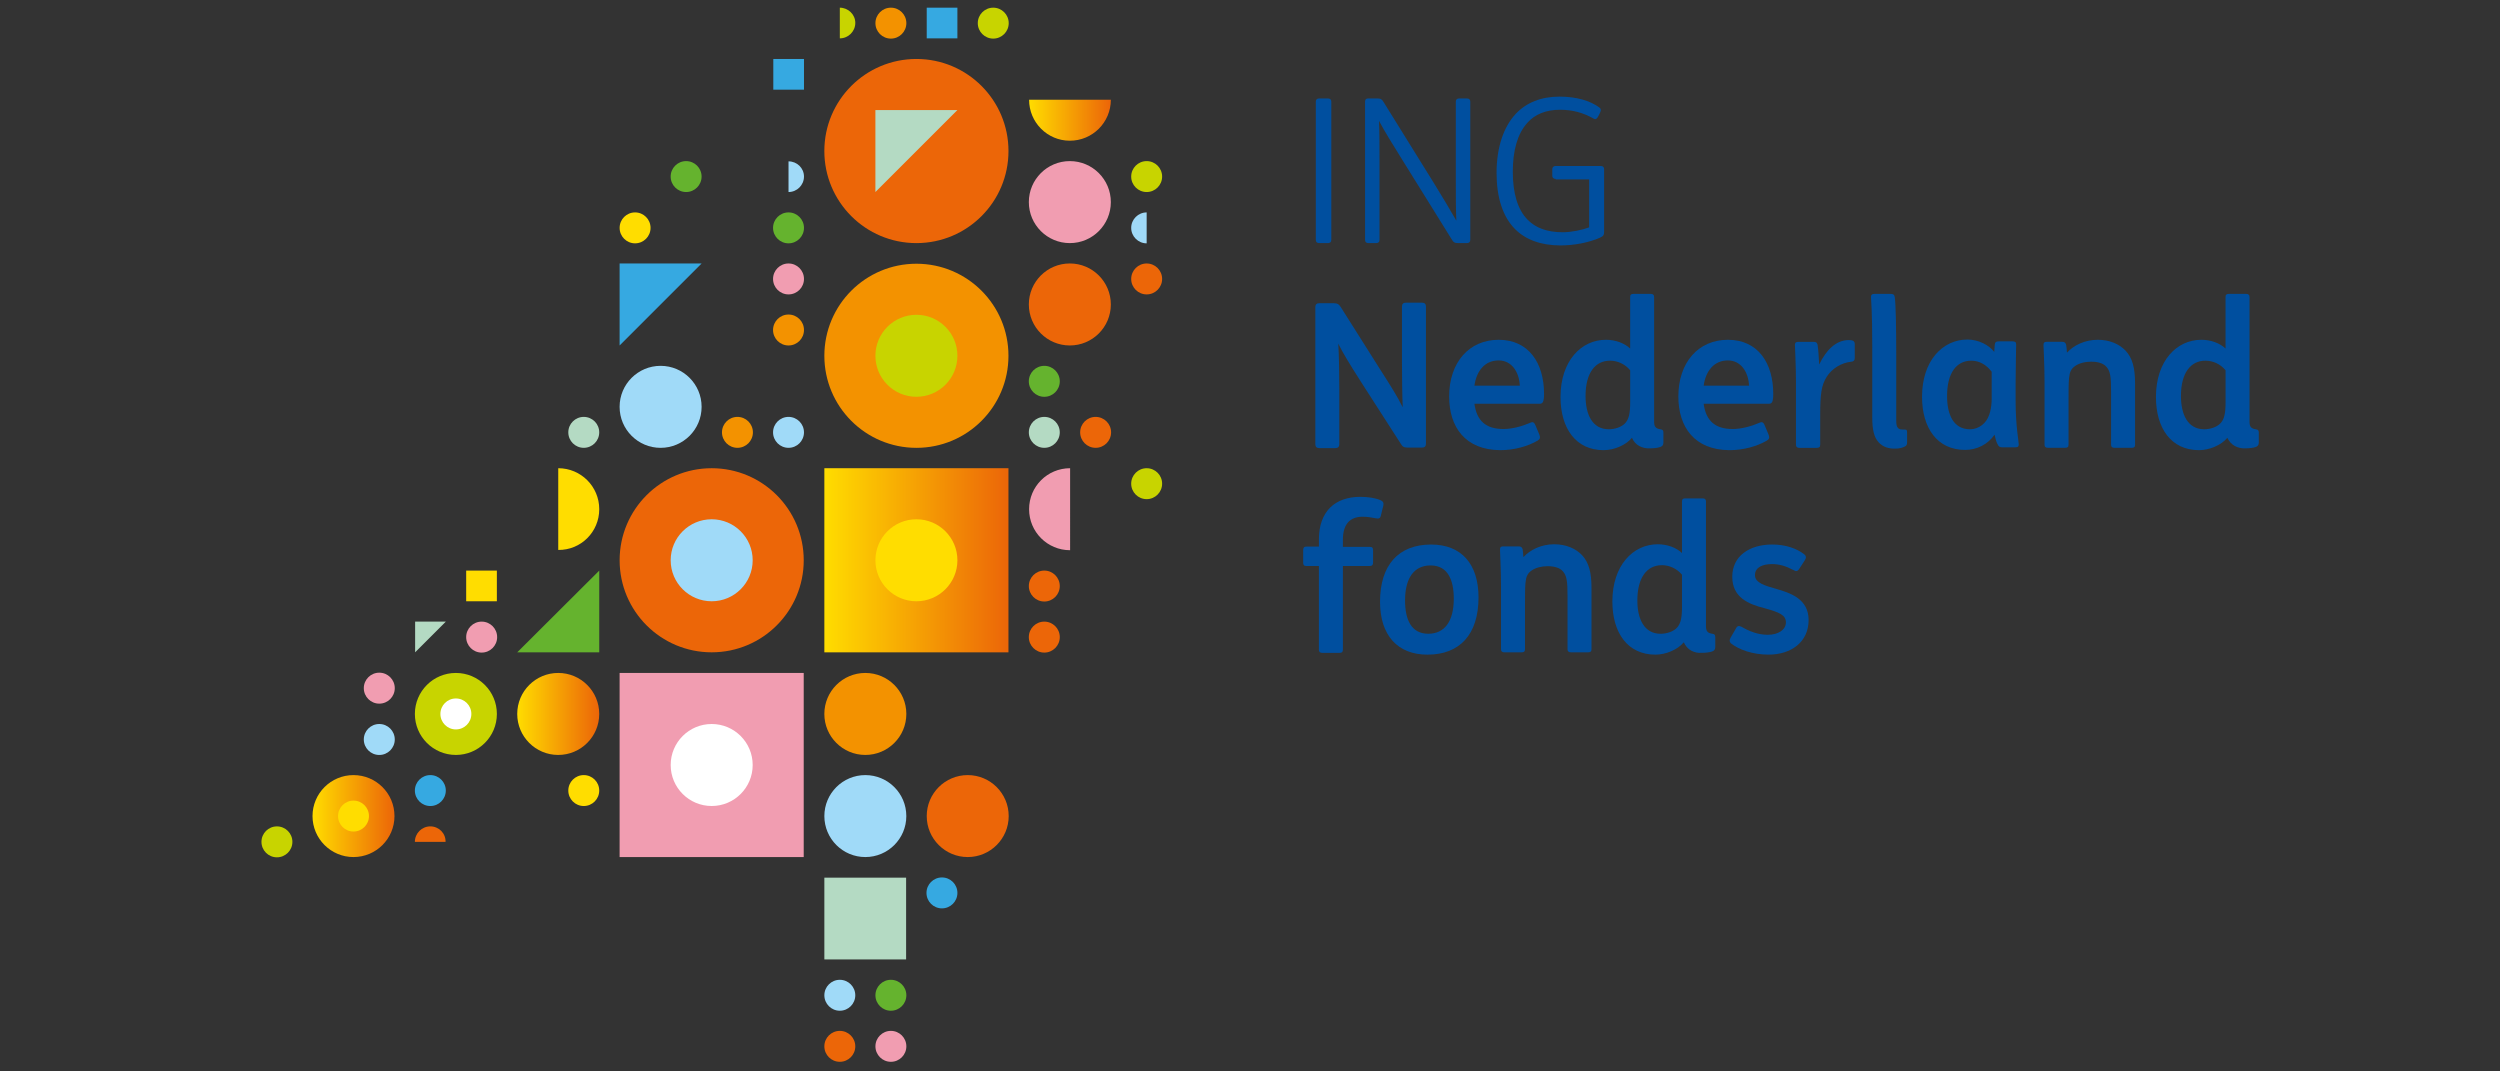 <?xml version="1.0" encoding="utf-8"?>
<!-- Generator: Adobe Illustrator 16.0.0, SVG Export Plug-In . SVG Version: 6.00 Build 0)  -->
<!DOCTYPE svg PUBLIC "-//W3C//DTD SVG 1.1//EN" "http://www.w3.org/Graphics/SVG/1.1/DTD/svg11.dtd">
<svg version="1.1" id="Layer_1" xmlns="http://www.w3.org/2000/svg" xmlns:xlink="http://www.w3.org/1999/xlink" x="0px" y="0px"
	 width="140px" height="60px" viewBox="0 0 140 60" enable-background="new 0 0 140 60" xml:space="preserve">
<rect x="0" y="0" width="140" height="60" fill="#333333" stroke="none"/>
<path fill="#008FFF" d="M38.534,22.723H38.44H38.534z"/>
<circle fill="#EC6608" cx="39.854" cy="31.375" r="5.155"/>
<linearGradient id="SVGID_1_" gradientUnits="userSpaceOnUse" x1="194.493" y1="171.807" x2="210.399" y2="171.807" gradientTransform="matrix(0.648 0 0 -0.648 -79.901 142.735)">
	<stop  offset="0" style="stop-color:#FFDD00"/>
	<stop  offset="0.999" style="stop-color:#EC6608"/>
</linearGradient>
<rect x="46.164" y="26.22" fill="url(#SVGID_1_)" width="10.31" height="10.311"/>
<circle fill="#FFDD00" cx="51.319" cy="31.375" r="2.296"/>
<circle fill="#A0DAF8" cx="39.854" cy="31.375" r="2.296"/>
<circle fill="#F39200" cx="51.319" cy="19.924" r="5.155"/>
<circle fill="#EC6608" cx="51.319" cy="8.458" r="5.156"/>
<circle fill="#C8D400" cx="51.319" cy="19.924" r="2.296"/>
<circle fill="#A0DAF8" cx="36.994" cy="22.783" r="2.296"/>
<circle fill="#F19DB1" cx="44.157" cy="15.621" r="0.866"/>
<circle fill="#F39200" cx="44.157" cy="18.48" r="0.866"/>
<circle fill="#A0DAF8" cx="44.157" cy="24.212" r="0.866"/>
<circle fill="#F39200" cx="41.297" cy="24.212" r="0.866"/>
<circle fill="#65B32E" cx="44.157" cy="12.761" r="0.866"/>
<circle fill="#FFDD00" cx="35.565" cy="12.761" r="0.866"/>
<circle fill="#65B32E" cx="38.423" cy="9.888" r="0.866"/>
<circle fill="#65B32E" cx="58.481" cy="21.354" r="0.867"/>
<circle fill="#EC6608" cx="61.355" cy="24.212" r="0.866"/>
<circle fill="#EC6608" cx="64.213" cy="15.621" r="0.866"/>
<circle fill="#C8D400" cx="64.213" cy="27.086" r="0.866"/>
<circle fill="#EC6608" cx="58.481" cy="32.819" r="0.866"/>
<circle fill="#EC6608" cx="58.481" cy="35.678" r="0.867"/>
<circle fill="#36A9E1" cx="52.749" cy="50.003" r="0.866"/>
<circle fill="#65B32E" cx="49.89" cy="55.735" r="0.866"/>
<circle fill="#F19DB1" cx="49.89" cy="58.595" r="0.866"/>
<circle fill="#A0DAF8" cx="47.03" cy="55.735" r="0.866"/>
<circle fill="#EC6608" cx="47.03" cy="58.595" r="0.866"/>
<circle fill="#C8D400" cx="64.213" cy="9.888" r="0.866"/>
<circle fill="#C8D400" cx="55.622" cy="1.296" r="0.866"/>
<circle fill="#F39200" cx="49.89" cy="1.296" r="0.866"/>
<circle fill="#B4DAC3" cx="32.691" cy="24.212" r="0.866"/>
<circle fill="#F19DB1" cx="26.973" cy="35.678" r="0.867"/>
<circle fill="#F19DB1" cx="21.24" cy="38.537" r="0.867"/>
<circle fill="#A0DAF8" cx="21.24" cy="41.411" r="0.867"/>
<circle fill="#FFDD00" cx="32.691" cy="44.271" r="0.866"/>
<circle fill="#36A9E1" cx="24.099" cy="44.271" r="0.866"/>
<circle fill="#C8D400" cx="15.508" cy="47.144" r="0.866"/>
<circle fill="#EC6608" cx="59.911" cy="17.05" r="2.296"/>
<circle fill="#F19DB1" cx="59.911" cy="11.318" r="2.296"/>
<linearGradient id="SVGID_2_" gradientUnits="userSpaceOnUse" x1="212.182" y1="209.826" x2="219.255" y2="209.826" gradientTransform="matrix(0.648 0 0 -0.648 -79.901 142.735)">
	<stop  offset="0" style="stop-color:#FFDD00"/>
	<stop  offset="0.999" style="stop-color:#EC6608"/>
</linearGradient>
<path fill="url(#SVGID_2_)" d="M59.911,7.88c1.271,0,2.296-1.025,2.296-2.295h-4.578C57.629,6.855,58.654,7.88,59.911,7.88z"/>
<path fill="#F19DB1" d="M57.629,28.516c0,1.271,1.025,2.296,2.297,2.296V26.22C58.654,26.22,57.629,27.245,57.629,28.516z"/>
<path fill="#FFDD00" d="M33.558,28.516c0-1.271-1.026-2.296-2.296-2.296v4.577C32.532,30.812,33.558,29.786,33.558,28.516z"/>
<polygon fill="#B4DAC3" points="49.022,10.754 49.022,6.163 53.615,6.163 "/>
<polygon fill="#65B32E" points="33.558,31.953 33.558,36.53 28.966,36.53 "/>
<polygon fill="#36A9E1" points="34.698,19.346 34.698,14.754 39.291,14.754 "/>
<rect x="43.305" y="3.303" fill="#36A9E1" width="1.718" height="1.719"/>
<rect x="34.698" y="37.685" fill="#F19DB1" width="10.31" height="10.311"/>
<circle fill="#FFFFFF" cx="39.854" cy="42.84" r="2.296"/>
<circle fill="#F39200" cx="48.459" cy="39.981" r="2.296"/>
<circle fill="#A0DAF8" cx="48.459" cy="45.7" r="2.295"/>
<circle fill="#EC6608" cx="54.192" cy="45.7" r="2.295"/>
<linearGradient id="SVGID_3_" gradientUnits="userSpaceOnUse" x1="150.288" y1="149.707" x2="157.361" y2="149.707" gradientTransform="matrix(0.648 0 0 -0.648 -79.901 142.735)">
	<stop  offset="0" style="stop-color:#FFDD00"/>
	<stop  offset="0.999" style="stop-color:#EC6608"/>
</linearGradient>
<circle fill="url(#SVGID_3_)" cx="19.796" cy="45.7" r="2.295"/>
<linearGradient id="SVGID_4_" gradientUnits="userSpaceOnUse" x1="167.97" y1="158.53" x2="175.042" y2="158.53" gradientTransform="matrix(0.648 0 0 -0.648 -79.901 142.735)">
	<stop  offset="0" style="stop-color:#FFDD00"/>
	<stop  offset="0.999" style="stop-color:#EC6608"/>
</linearGradient>
<circle fill="url(#SVGID_4_)" cx="31.261" cy="39.981" r="2.296"/>
<rect x="26.106" y="31.953" fill="#FFDD00" width="1.718" height="1.718"/>
<polygon fill="#B4DAC3" points="23.247,36.53 23.247,34.811 24.966,34.811 "/>
<path fill="#EC6608" d="M24.099,46.277c-0.477,0-0.866,0.39-0.866,0.866h1.718C24.966,46.667,24.576,46.277,24.099,46.277z"/>
<rect x="46.164" y="49.149" fill="#B4DAC3" width="4.578" height="4.579"/>
<path fill="#A0DAF8" d="M44.157,9.036v1.718c0.476,0,0.866-0.39,0.866-0.867C45.023,9.412,44.633,9.036,44.157,9.036z"/>
<path fill="#A0DAF8" d="M64.213,11.895c-0.476,0-0.866,0.39-0.866,0.866s0.39,0.867,0.866,0.867V11.895z"/>
<circle fill="#FFDD00" cx="19.796" cy="45.7" r="0.866"/>
<circle fill="#C8D400" cx="25.529" cy="39.981" r="2.296"/>
<circle fill="#FFFFFF" cx="25.529" cy="39.981" r="0.867"/>
<path fill="#004F9F" d="M73.874,13.614c-0.129,0-0.188-0.072-0.188-0.173V5.686c0-0.116,0.072-0.173,0.188-0.173h0.491
	c0.129,0,0.188,0.072,0.188,0.173v7.754c0,0.115-0.072,0.173-0.188,0.173H73.874z"/>
<path fill="#004F9F" d="M77.253,13.44c0,0.115-0.072,0.173-0.188,0.173h-0.433c-0.13,0-0.188-0.072-0.188-0.173V5.686
	c0-0.116,0.058-0.173,0.172-0.173h0.491c0.202,0,0.275,0.029,0.391,0.23l2.815,4.535c0.52,0.852,0.865,1.415,1.242,2.079
	c-0.029-0.592-0.029-1.415-0.029-2.195V5.686c0-0.116,0.072-0.173,0.188-0.173h0.434c0.13,0,0.188,0.072,0.188,0.173v7.754
	c0,0.115-0.073,0.173-0.188,0.173h-0.477c-0.202,0-0.274-0.029-0.389-0.231l-2.818-4.535c-0.532-0.851-0.895-1.443-1.24-2.079
	c0.028,0.592,0.028,1.416,0.028,2.195V13.44L77.253,13.44z"/>
<path fill="#004F9F" d="M87.116,10.018c-0.13,0-0.188-0.073-0.188-0.173V9.469c0-0.102,0.072-0.173,0.188-0.173h2.526
	c0.131,0,0.188,0.072,0.188,0.173v3.509c0,0.159-0.029,0.246-0.231,0.333c-0.621,0.274-1.443,0.433-2.211,0.433
	c-1.109,0-1.963-0.332-2.54-0.91c-0.694-0.693-1.04-1.777-1.04-3.148c0-1.429,0.391-2.585,1.084-3.321
	c0.591-0.622,1.415-0.954,2.44-0.954c0.952,0,1.704,0.231,2.209,0.592c0.115,0.072,0.13,0.159,0.072,0.289l-0.115,0.23
	c-0.072,0.13-0.131,0.188-0.261,0.116c-0.592-0.332-1.185-0.491-1.877-0.491c-0.794,0-1.414,0.26-1.833,0.737
	c-0.55,0.606-0.81,1.56-0.81,2.729c0,1.184,0.26,2.123,0.838,2.701c0.433,0.433,1.053,0.693,1.963,0.693
	c0.478,0,1.098-0.13,1.474-0.274v-2.686h-1.877V10.018z"/>
<path fill="#004F9F" d="M76.242,21.426c-0.692-1.083-1.039-1.66-1.299-2.18c0.042,0.635,0.058,1.761,0.058,2.541v3.09
	c0,0.145-0.072,0.217-0.231,0.217h-0.881c-0.158,0-0.23-0.072-0.23-0.217v-7.682c0-0.144,0.072-0.216,0.23-0.216h0.78
	c0.23,0,0.302,0.058,0.403,0.202l2.181,3.451c0.68,1.069,0.997,1.56,1.3,2.181c-0.029-0.635-0.043-1.733-0.043-2.542v-3.105
	c0-0.144,0.072-0.217,0.23-0.217h0.882c0.158,0,0.231,0.073,0.231,0.217v7.683c0,0.145-0.073,0.217-0.231,0.217h-0.779
	c-0.232,0-0.305-0.058-0.391-0.203L76.242,21.426z"/>
<path fill="#004F9F" d="M81.152,22.205c0-1.92,1.126-3.177,2.772-3.177c1.674,0,2.542,1.286,2.542,3.033
	c0,0.433-0.073,0.548-0.232,0.548h-3.667c0.13,0.953,0.635,1.416,1.632,1.416c0.462,0,1.024-0.145,1.487-0.347
	c0.144-0.072,0.23-0.029,0.288,0.116l0.232,0.549c0.057,0.158,0.042,0.246-0.103,0.333c-0.548,0.317-1.3,0.533-2.093,0.533
	C82.062,25.195,81.152,23.924,81.152,22.205z M82.567,21.599h2.542c-0.03-0.736-0.435-1.415-1.185-1.415
	C83.145,20.184,82.683,20.776,82.567,21.599z"/>
<path fill="#004F9F" d="M91.391,24.516c-0.347,0.419-1.012,0.693-1.589,0.693c-1.559,0-2.413-1.227-2.413-2.975
	c0-2.021,1.157-3.206,2.544-3.206c0.534,0,1.039,0.188,1.356,0.491v-2.888c0-0.13,0.058-0.173,0.188-0.173h0.966
	c0.131,0,0.188,0.058,0.188,0.173v6.975c0,0.274,0.071,0.39,0.347,0.433c0.13,0.015,0.173,0.058,0.173,0.188v0.549
	c0,0.13-0.043,0.217-0.188,0.26c-0.129,0.043-0.331,0.072-0.577,0.072C91.968,25.123,91.563,24.935,91.391,24.516z M91.289,20.733
	c-0.288-0.347-0.708-0.535-1.127-0.535c-0.838,0-1.371,0.693-1.371,1.979c0,1.025,0.376,1.862,1.3,1.862
	c0.331,0,0.693-0.115,0.896-0.318c0.231-0.23,0.303-0.562,0.303-1.198V20.733z"/>
<path fill="#004F9F" d="M93.988,22.205c0-1.92,1.128-3.177,2.773-3.177c1.676,0,2.541,1.286,2.541,3.033
	c0,0.433-0.072,0.548-0.231,0.548h-3.667c0.13,0.953,0.637,1.416,1.632,1.416c0.462,0,1.024-0.145,1.487-0.347
	c0.145-0.072,0.232-0.029,0.288,0.116l0.231,0.549c0.059,0.158,0.043,0.246-0.101,0.333c-0.55,0.317-1.3,0.533-2.095,0.533
	C94.898,25.195,93.988,23.924,93.988,22.205z M95.404,21.599h2.542c-0.029-0.736-0.434-1.415-1.185-1.415
	C95.982,20.184,95.52,20.776,95.404,21.599z"/>
<path fill="#004F9F" d="M100.762,25.079c-0.13,0-0.188-0.058-0.188-0.173v-3.524c0-0.953-0.058-1.891-0.058-2.065
	c0-0.13,0.058-0.173,0.189-0.173h0.866c0.145,0,0.187,0.058,0.215,0.173c0.045,0.289,0.073,0.794,0.087,1.098
	c0.39-0.809,0.938-1.371,1.662-1.371c0.23,0,0.331,0.057,0.331,0.23v0.765c0,0.145-0.059,0.202-0.188,0.217
	c-0.577,0.058-1.098,0.39-1.387,0.852s-0.36,0.939-0.36,2.137v1.661c0,0.13-0.059,0.173-0.188,0.173H100.762z"/>
<path fill="#004F9F" d="M105.195,24.761c-0.245-0.275-0.348-0.693-0.348-1.357v-3.928c0-2.152-0.071-2.7-0.071-2.845
	c0-0.13,0.058-0.173,0.201-0.173h0.895c0.146,0,0.218,0.043,0.232,0.173c0.058,0.303,0.086,1.69,0.086,3.263v3.683
	c0,0.332,0.087,0.476,0.347,0.476h0.116c0.129,0,0.144,0.043,0.144,0.188v0.535c0,0.115-0.027,0.188-0.13,0.231
	c-0.114,0.058-0.288,0.116-0.52,0.116C105.787,25.136,105.44,25.036,105.195,24.761z"/>
<path fill="#004F9F" d="M111.692,24.343c-0.36,0.534-0.981,0.852-1.646,0.852c-1.561,0-2.412-1.228-2.412-2.975
	c0-2.022,1.156-3.206,2.541-3.206c0.636,0,1.215,0.318,1.503,0.693l0.027-0.39c0.016-0.158,0.073-0.202,0.246-0.202h0.737
	c0.159,0,0.217,0.043,0.217,0.173c0,0.304-0.03,1.3-0.03,2.138v1.068c0,1.329,0.174,2.238,0.174,2.382
	c0,0.13-0.043,0.173-0.188,0.173h-0.751c-0.13,0-0.201-0.057-0.245-0.173C111.81,24.805,111.736,24.53,111.692,24.343z
	 M111.534,20.819c-0.289-0.391-0.693-0.621-1.141-0.621c-0.838,0-1.357,0.693-1.357,1.979c0,1.025,0.346,1.862,1.285,1.862
	c0.332,0,0.62-0.159,0.81-0.361c0.302-0.317,0.403-0.866,0.403-1.357V20.819L111.534,20.819z"/>
<path fill="#004F9F" d="M115.75,19.75c0.376-0.418,1.011-0.722,1.719-0.722c0.665,0,1.2,0.231,1.561,0.606
	c0.389,0.419,0.534,0.968,0.534,1.849v3.422c0,0.13-0.059,0.173-0.188,0.173h-0.968c-0.129,0-0.188-0.058-0.188-0.173v-2.99
	c0-0.823-0.043-1.125-0.26-1.372c-0.174-0.202-0.476-0.289-0.866-0.289c-0.318,0-0.693,0.087-0.91,0.26
	c-0.202,0.145-0.288,0.332-0.318,0.664c-0.028,0.274-0.028,0.751-0.028,1.256v2.469c0,0.13-0.058,0.173-0.188,0.173h-0.969
	c-0.129,0-0.187-0.058-0.187-0.173v-3.524c0-0.953-0.058-1.891-0.058-2.065c0-0.13,0.058-0.173,0.188-0.173h0.852
	c0.145,0,0.202,0.058,0.229,0.173C115.722,19.404,115.736,19.577,115.75,19.75z"/>
<path fill="#004F9F" d="M124.732,24.516c-0.347,0.419-1.012,0.693-1.589,0.693c-1.559,0-2.41-1.227-2.41-2.975
	c0-2.021,1.155-3.206,2.541-3.206c0.534,0,1.039,0.188,1.356,0.491v-2.888c0-0.13,0.058-0.173,0.188-0.173h0.966
	c0.131,0,0.189,0.058,0.189,0.173v6.975c0,0.274,0.07,0.39,0.346,0.433c0.13,0.015,0.174,0.058,0.174,0.188v0.549
	c0,0.13-0.044,0.217-0.188,0.26c-0.131,0.043-0.332,0.072-0.577,0.072C125.324,25.123,124.92,24.935,124.732,24.516z
	 M124.631,20.733c-0.288-0.347-0.708-0.535-1.126-0.535c-0.837,0-1.372,0.693-1.372,1.979c0,1.025,0.376,1.862,1.301,1.862
	c0.332,0,0.692-0.115,0.895-0.318c0.231-0.23,0.303-0.562,0.303-1.198V20.733z"/>
<path fill="#004F9F" d="M72.979,30.797c0-0.131,0.057-0.187,0.174-0.187h0.706v-0.405c0-1.56,0.896-2.382,2.324-2.382
	c0.449,0,0.867,0.072,1.127,0.188c0.13,0.058,0.188,0.13,0.159,0.289l-0.145,0.592c-0.027,0.13-0.115,0.173-0.29,0.13
	c-0.229-0.043-0.476-0.086-0.721-0.086c-0.706,0-1.111,0.404-1.111,1.3v0.39h1.517c0.129,0,0.173,0.058,0.173,0.188v0.693
	c0,0.13-0.059,0.188-0.173,0.188h-1.517v4.692c0,0.129-0.059,0.173-0.188,0.173h-0.968c-0.13,0-0.188-0.059-0.188-0.173v-4.692
	h-0.706c-0.131,0-0.174-0.059-0.174-0.188V30.797z"/>
<path fill="#004F9F" d="M77.282,33.699c0-2.079,1.054-3.205,2.859-3.205c1.703,0,2.656,1.097,2.656,2.96
	c0,2.08-1.054,3.206-2.858,3.206C78.25,36.66,77.282,35.562,77.282,33.699z M81.412,33.525c0-1.066-0.347-1.861-1.299-1.861
	c-0.896,0-1.43,0.664-1.43,1.964c0,1.067,0.346,1.862,1.299,1.862C80.878,35.49,81.412,34.826,81.412,33.525z"/>
<path fill="#004F9F" d="M85.312,31.201c0.375-0.418,1.011-0.722,1.717-0.722c0.665,0,1.199,0.231,1.561,0.605
	c0.39,0.42,0.534,0.969,0.534,1.85v3.422c0,0.13-0.059,0.174-0.188,0.174h-0.967c-0.13,0-0.188-0.058-0.188-0.174v-2.988
	c0-0.823-0.042-1.127-0.26-1.373c-0.173-0.201-0.477-0.288-0.866-0.288c-0.317,0-0.691,0.087-0.91,0.26
	c-0.201,0.145-0.288,0.333-0.317,0.664c-0.028,0.274-0.028,0.75-0.028,1.258v2.468c0,0.13-0.059,0.174-0.188,0.174h-0.968
	c-0.13,0-0.188-0.058-0.188-0.174v-3.522c0-0.953-0.056-1.893-0.056-2.064c0-0.131,0.056-0.174,0.187-0.174h0.853
	c0.143,0,0.201,0.058,0.231,0.174C85.282,30.87,85.297,31.043,85.312,31.201z"/>
<path fill="#004F9F" d="M94.293,35.967c-0.347,0.419-1.011,0.693-1.59,0.693c-1.559,0-2.41-1.227-2.41-2.975
	c0-2.021,1.154-3.206,2.541-3.206c0.534,0,1.039,0.187,1.357,0.491v-2.888c0-0.13,0.057-0.173,0.188-0.173h0.968
	c0.13,0,0.188,0.057,0.188,0.173v6.974c0,0.275,0.072,0.39,0.348,0.434c0.129,0.015,0.172,0.059,0.172,0.188v0.548
	c0,0.13-0.043,0.217-0.187,0.26c-0.131,0.044-0.333,0.072-0.578,0.072C94.884,36.588,94.48,36.399,94.293,35.967z M94.191,32.184
	c-0.289-0.348-0.708-0.534-1.125-0.534c-0.839,0-1.374,0.692-1.374,1.979c0,1.024,0.376,1.862,1.301,1.862
	c0.332,0,0.693-0.115,0.895-0.316c0.231-0.232,0.304-0.564,0.304-1.199V32.184z"/>
<path fill="#004F9F" d="M97.208,35.201c0.073-0.158,0.174-0.173,0.319-0.101c0.419,0.245,0.91,0.448,1.474,0.448
	c0.591,0,1.01-0.289,1.01-0.693c0-0.405-0.348-0.564-1.199-0.796c-0.908-0.229-1.805-0.605-1.805-1.76
	c0-1.156,0.953-1.806,2.238-1.806c0.736,0,1.357,0.217,1.776,0.535c0.116,0.086,0.145,0.187,0.059,0.331l-0.318,0.49
	c-0.101,0.159-0.188,0.159-0.332,0.073c-0.434-0.23-0.794-0.333-1.199-0.333c-0.49,0-0.953,0.159-0.953,0.621
	c0,0.434,0.579,0.593,1.141,0.752c0.854,0.245,1.863,0.576,1.863,1.761c0,1.242-0.995,1.936-2.238,1.936
	c-0.925,0-1.661-0.289-2.079-0.606c-0.116-0.087-0.13-0.202-0.058-0.333L97.208,35.201z"/>
<path fill="#C8D400" d="M47.03,0.43v1.718c0.477,0,0.867-0.39,0.867-0.866C47.897,0.805,47.492,0.43,47.03,0.43z"/>
<rect x="51.896" y="0.43" fill="#36A9E1" width="1.718" height="1.718"/>
<circle fill="#B4DAC3" cx="58.481" cy="24.212" r="0.866"/>
<g>
	<rect x="4.331" y="-9.881" fill="none" width="131.302" height="78.862"/>
</g>
</svg>
